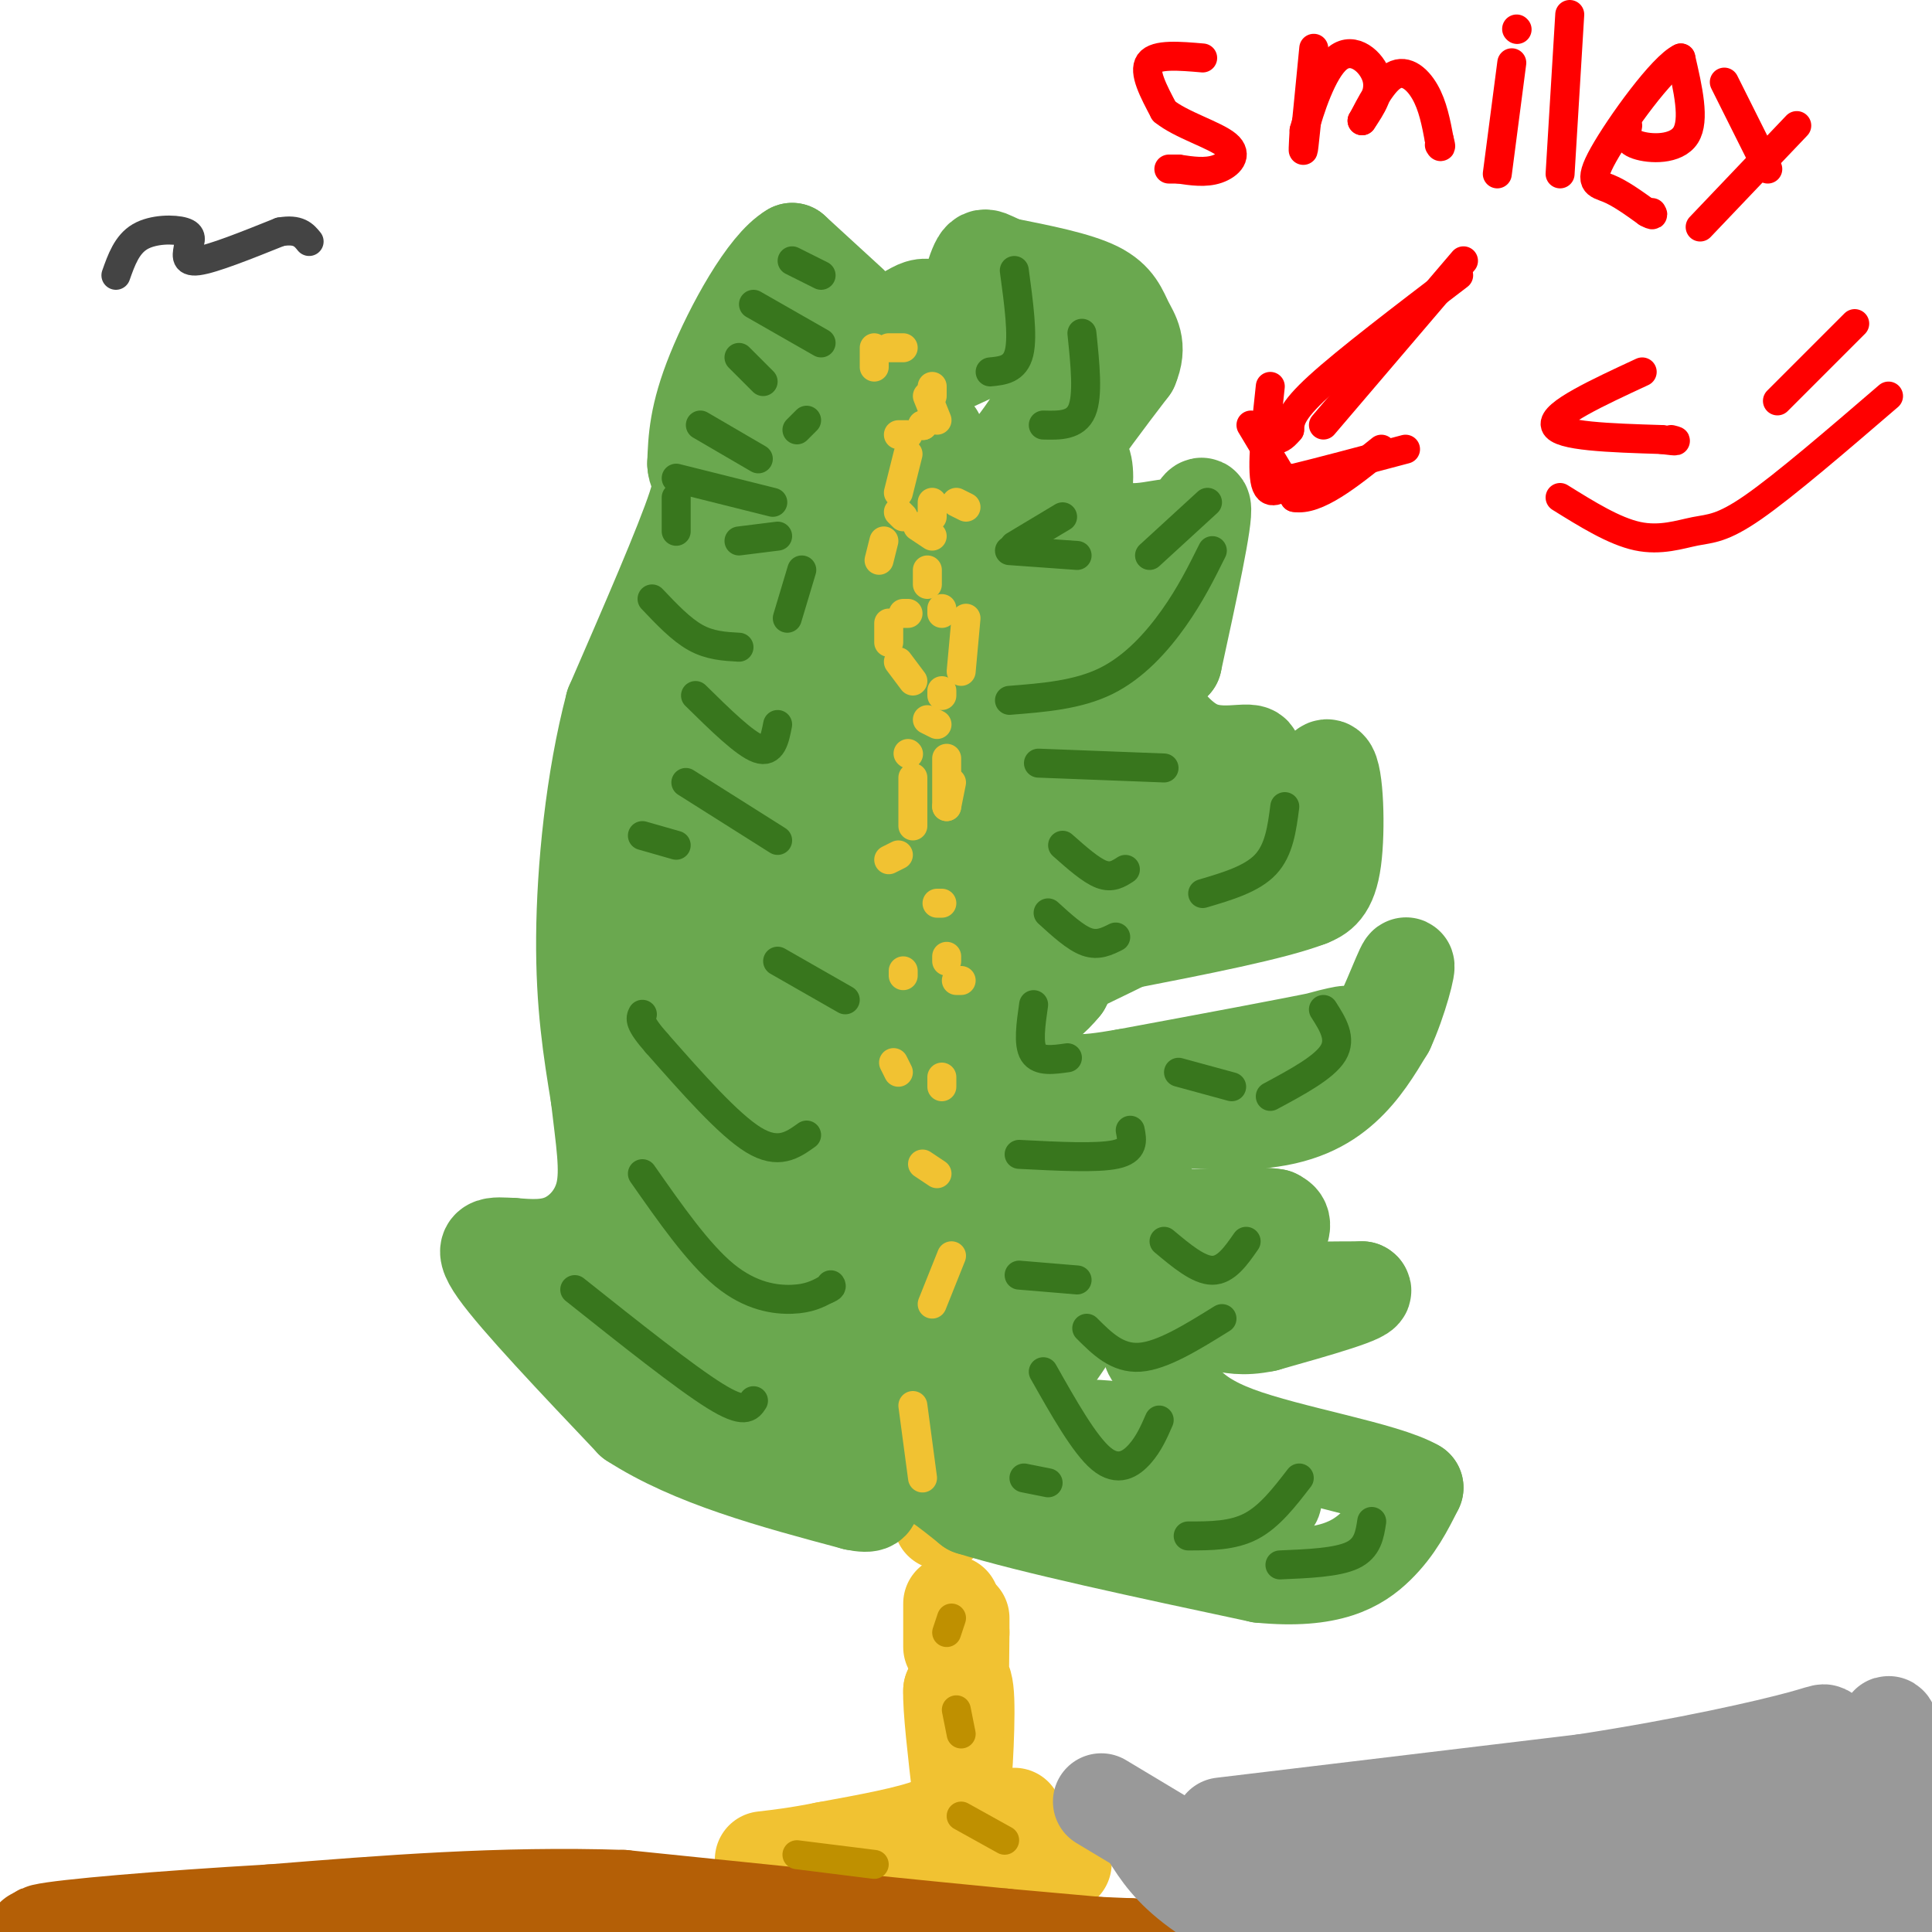 <svg viewBox='0 0 400 400' version='1.1' xmlns='http://www.w3.org/2000/svg' xmlns:xlink='http://www.w3.org/1999/xlink'><g fill='none' stroke='#f1c232' stroke-width='20' stroke-linecap='round' stroke-linejoin='round'><path d='M199,335c0.000,0.000 0.000,3.000 0,3'/><path d='M199,338c-0.095,8.750 -0.333,29.125 0,32c0.333,2.875 1.238,-11.750 1,-18c-0.238,-6.250 -1.619,-4.125 -3,-2'/><path d='M197,350c-0.167,3.333 0.917,12.667 2,22'/><path d='M199,372c-0.667,2.083 -1.333,4.167 -6,6c-4.667,1.833 -13.333,3.417 -22,5'/><path d='M171,383c-5.833,1.167 -9.417,1.583 -13,2'/><path d='M177,386c0.000,0.000 42.000,0.000 42,0'/><path d='M219,386c4.533,-0.356 -5.133,-1.244 -9,-3c-3.867,-1.756 -1.933,-4.378 0,-7'/><path d='M197,341c0.000,0.000 0.000,-9.000 0,-9'/><path d='M195,315c0.833,-14.000 1.667,-28.000 1,-42c-0.667,-14.000 -2.833,-28.000 -5,-42'/><path d='M191,231c-2.000,-22.667 -4.500,-58.333 -7,-94'/><path d='M184,137c-1.500,-26.833 -1.750,-46.917 -2,-67'/></g>
<g fill='none' stroke='#6aa84f' stroke-width='20' stroke-linecap='round' stroke-linejoin='round'><path d='M176,63c0.000,0.000 -12.000,-11.000 -12,-11'/><path d='M164,52c-5.244,3.000 -12.356,16.000 -16,25c-3.644,9.000 -3.822,14.000 -4,19'/><path d='M144,96c0.133,3.133 2.467,1.467 0,9c-2.467,7.533 -9.733,24.267 -17,41'/><path d='M127,146c-4.111,15.578 -5.889,34.022 -6,48c-0.111,13.978 1.444,23.489 3,33'/><path d='M124,227c1.036,9.048 2.125,15.167 1,20c-1.125,4.833 -4.464,8.381 -8,10c-3.536,1.619 -7.268,1.310 -11,1'/><path d='M106,258c-3.622,-0.111 -7.178,-0.889 -3,5c4.178,5.889 16.089,18.444 28,31'/><path d='M131,294c12.333,8.000 29.167,12.500 46,17'/><path d='M177,311c6.976,1.500 1.417,-3.250 1,-6c-0.417,-2.750 4.310,-3.500 9,-2c4.690,1.500 9.345,5.250 14,9'/><path d='M201,312c12.333,3.833 36.167,8.917 60,14'/><path d='M261,326c14.311,1.378 20.089,-2.178 24,-6c3.911,-3.822 5.956,-7.911 8,-12'/><path d='M293,308c-6.311,-3.689 -26.089,-6.911 -37,-11c-10.911,-4.089 -12.956,-9.044 -15,-14'/><path d='M241,283c-3.119,-3.071 -3.417,-3.750 -2,-6c1.417,-2.250 4.548,-6.071 12,-8c7.452,-1.929 19.226,-1.964 31,-2'/><path d='M282,267c1.833,0.833 -9.083,3.917 -20,7'/><path d='M262,274c-4.957,1.057 -7.349,0.201 -9,0c-1.651,-0.201 -2.560,0.254 0,-3c2.560,-3.254 8.589,-10.215 11,-14c2.411,-3.785 1.206,-4.392 0,-5'/><path d='M264,252c-3.461,-0.687 -12.113,0.094 -17,0c-4.887,-0.094 -6.008,-1.064 -9,-5c-2.992,-3.936 -7.855,-10.839 -9,-14c-1.145,-3.161 1.427,-2.581 4,-2'/><path d='M233,231c5.762,0.190 18.167,1.667 27,1c8.833,-0.667 14.095,-3.476 18,-7c3.905,-3.524 6.452,-7.762 9,-12'/><path d='M287,213c2.643,-5.690 4.750,-13.917 4,-13c-0.750,0.917 -4.357,10.976 -8,17c-3.643,6.024 -7.321,8.012 -11,10'/><path d='M272,227c-9.133,1.778 -26.467,1.222 -28,-1c-1.533,-2.222 12.733,-6.111 27,-10'/><path d='M271,216c6.956,-2.133 10.844,-2.467 4,-1c-6.844,1.467 -24.422,4.733 -42,8'/><path d='M233,223c-9.726,1.655 -13.042,1.792 -17,-2c-3.958,-3.792 -8.560,-11.512 -9,-15c-0.440,-3.488 3.280,-2.744 7,-2'/><path d='M214,204c10.422,-4.800 32.978,-15.800 44,-22c11.022,-6.200 10.511,-7.600 10,-9'/><path d='M268,173c3.012,-5.595 5.542,-15.083 7,-14c1.458,1.083 1.845,12.738 1,19c-0.845,6.262 -2.923,7.131 -5,8'/><path d='M271,186c-7.333,2.833 -23.167,5.917 -39,9'/><path d='M232,195c-7.533,1.178 -6.867,-0.378 -1,-7c5.867,-6.622 16.933,-18.311 28,-30'/><path d='M259,158c2.667,-4.348 -4.667,-0.217 -11,-3c-6.333,-2.783 -11.667,-12.480 -14,-18c-2.333,-5.520 -1.667,-6.863 0,-9c1.667,-2.137 4.333,-5.069 7,-8'/><path d='M241,120c3.133,-6.000 7.467,-17.000 8,-15c0.533,2.000 -2.733,17.000 -6,32'/><path d='M243,137c-0.333,1.000 1.833,-12.500 4,-26'/><path d='M247,111c-1.579,-3.911 -7.526,-0.687 -13,-1c-5.474,-0.313 -10.474,-4.161 -13,-7c-2.526,-2.839 -2.579,-4.668 0,-9c2.579,-4.332 7.789,-11.166 13,-18'/><path d='M234,76c1.917,-4.464 0.208,-6.625 -1,-9c-1.208,-2.375 -1.917,-4.964 -6,-7c-4.083,-2.036 -11.542,-3.518 -19,-5'/><path d='M208,55c-4.000,-1.595 -4.500,-3.083 -6,1c-1.500,4.083 -4.000,13.738 -5,17c-1.000,3.262 -0.500,0.131 0,-3'/><path d='M197,70c-0.667,-1.844 -2.333,-4.956 -4,-6c-1.667,-1.044 -3.333,-0.022 -5,1'/><path d='M188,65c-6.548,4.738 -20.417,16.083 -26,21c-5.583,4.917 -2.881,3.405 -1,3c1.881,-0.405 2.940,0.298 4,1'/><path d='M165,90c10.429,-4.476 34.500,-16.167 46,-21c11.500,-4.833 10.429,-2.810 10,-1c-0.429,1.810 -0.214,3.405 0,5'/><path d='M221,73c-1.179,3.619 -4.125,10.167 -9,17c-4.875,6.833 -11.679,13.952 -21,17c-9.321,3.048 -21.161,2.024 -33,1'/><path d='M158,108c-7.453,2.726 -9.585,9.040 -9,16c0.585,6.960 3.889,14.567 1,22c-2.889,7.433 -11.970,14.694 -15,25c-3.030,10.306 -0.009,23.659 0,34c0.009,10.341 -2.996,17.671 -6,25'/><path d='M129,230c-2.274,14.881 -4.958,39.583 7,49c11.958,9.417 38.560,3.548 51,3c12.440,-0.548 10.720,4.226 9,9'/><path d='M196,291c3.989,2.656 9.461,4.794 16,5c6.539,0.206 14.145,-1.522 24,1c9.855,2.522 21.959,9.292 26,12c4.041,2.708 0.021,1.354 -4,0'/><path d='M258,309c-14.382,-3.056 -48.337,-10.697 -64,-16c-15.663,-5.303 -13.033,-8.267 -15,-11c-1.967,-2.733 -8.529,-5.236 -13,-3c-4.471,2.236 -6.849,9.210 -10,12c-3.151,2.790 -7.076,1.395 -11,0'/><path d='M145,291c1.119,-1.485 9.416,-5.196 22,-7c12.584,-1.804 29.456,-1.700 39,-3c9.544,-1.300 11.762,-4.004 16,-9c4.238,-4.996 10.497,-12.285 12,-14c1.503,-1.715 -1.748,2.142 -5,6'/><path d='M229,264c-3.622,5.807 -10.179,17.323 -15,22c-4.821,4.677 -7.908,2.515 -11,1c-3.092,-1.515 -6.188,-2.383 -9,-5c-2.812,-2.617 -5.340,-6.982 -8,-13c-2.660,-6.018 -5.453,-13.688 -3,-21c2.453,-7.312 10.152,-14.266 15,-18c4.848,-3.734 6.846,-4.248 10,2c3.154,6.248 7.465,19.259 7,28c-0.465,8.741 -5.704,13.212 -11,16c-5.296,2.788 -10.648,3.894 -16,5'/><path d='M188,281c-3.560,-0.710 -4.461,-4.983 -4,-11c0.461,-6.017 2.285,-13.776 9,-22c6.715,-8.224 18.321,-16.911 23,-18c4.679,-1.089 2.430,5.422 2,10c-0.430,4.578 0.959,7.222 0,12c-0.959,4.778 -4.265,11.688 -11,15c-6.735,3.312 -16.898,3.026 -23,3c-6.102,-0.026 -8.143,0.209 -12,-3c-3.857,-3.209 -9.528,-9.860 -13,-13c-3.472,-3.140 -4.744,-2.768 0,-6c4.744,-3.232 15.503,-10.068 24,-14c8.497,-3.932 14.731,-4.961 25,0c10.269,4.961 24.572,15.913 31,21c6.428,5.087 4.979,4.311 4,5c-0.979,0.689 -1.490,2.845 -2,5'/><path d='M241,265c-2.052,2.182 -6.182,5.137 -19,1c-12.818,-4.137 -34.325,-15.366 -40,-18c-5.675,-2.634 4.481,3.325 8,10c3.519,6.675 0.401,14.064 -3,20c-3.401,5.936 -7.085,10.419 -11,14c-3.915,3.581 -8.062,6.260 -11,8c-2.938,1.740 -4.669,2.543 -9,1c-4.331,-1.543 -11.263,-5.430 -16,-11c-4.737,-5.570 -7.280,-12.823 -9,-17c-1.720,-4.177 -2.617,-5.278 0,-8c2.617,-2.722 8.748,-7.063 15,-9c6.252,-1.937 12.626,-1.468 19,-1'/><path d='M165,255c3.888,-0.262 4.108,-0.416 4,4c-0.108,4.416 -0.544,13.401 -1,18c-0.456,4.599 -0.932,4.811 -3,6c-2.068,1.189 -5.728,3.356 -9,3c-3.272,-0.356 -6.157,-3.234 -9,-10c-2.843,-6.766 -5.645,-17.421 -7,-23c-1.355,-5.579 -1.265,-6.081 0,-10c1.265,-3.919 3.705,-11.254 7,-11c3.295,0.254 7.447,8.099 10,17c2.553,8.901 3.509,18.860 4,26c0.491,7.140 0.517,11.461 -2,9c-2.517,-2.461 -7.576,-11.703 -10,-19c-2.424,-7.297 -2.212,-12.648 -2,-18'/><path d='M147,247c1.595,-3.792 6.582,-4.273 9,-2c2.418,2.273 2.268,7.298 1,10c-1.268,2.702 -3.652,3.080 -5,3c-1.348,-0.080 -1.659,-0.620 -4,-5c-2.341,-4.380 -6.712,-12.601 -9,-20c-2.288,-7.399 -2.494,-13.978 0,-18c2.494,-4.022 7.687,-5.488 13,-3c5.313,2.488 10.747,8.929 13,14c2.253,5.071 1.326,8.772 0,11c-1.326,2.228 -3.049,2.985 -4,5c-0.951,2.015 -1.129,5.290 -4,-1c-2.871,-6.290 -8.436,-22.145 -14,-38'/><path d='M143,203c-2.549,-9.121 -1.920,-12.922 0,-15c1.920,-2.078 5.131,-2.433 8,0c2.869,2.433 5.396,7.653 7,15c1.604,7.347 2.285,16.820 2,21c-0.285,4.180 -1.538,3.068 -5,-1c-3.462,-4.068 -9.135,-11.091 -12,-18c-2.865,-6.909 -2.922,-13.703 -3,-18c-0.078,-4.297 -0.177,-6.098 1,-8c1.177,-1.902 3.630,-3.905 7,-5c3.370,-1.095 7.656,-1.281 10,-2c2.344,-0.719 2.744,-1.972 7,3c4.256,4.972 12.368,16.168 17,26c4.632,9.832 5.786,18.301 5,22c-0.786,3.699 -3.510,2.628 -8,0c-4.490,-2.628 -10.745,-6.814 -17,-11'/><path d='M162,212c-6.364,-4.878 -13.774,-11.574 -17,-17c-3.226,-5.426 -2.268,-9.584 -3,-11c-0.732,-1.416 -3.153,-0.092 -1,-9c2.153,-8.908 8.880,-28.050 15,-25c6.120,3.050 11.634,28.292 14,41c2.366,12.708 1.584,12.880 1,14c-0.584,1.120 -0.970,3.186 -3,4c-2.030,0.814 -5.705,0.376 -7,1c-1.295,0.624 -0.209,2.311 -4,-4c-3.791,-6.311 -12.460,-20.619 -16,-34c-3.540,-13.381 -1.953,-25.833 -1,-38c0.953,-12.167 1.272,-24.048 8,-19c6.728,5.048 19.864,27.024 33,49'/><path d='M181,164c7.120,10.541 8.421,12.392 6,14c-2.421,1.608 -8.564,2.973 -12,3c-3.436,0.027 -4.167,-1.283 -5,-5c-0.833,-3.717 -1.770,-9.842 -1,-19c0.770,-9.158 3.246,-21.350 8,-32c4.754,-10.650 11.787,-19.757 12,-27c0.213,-7.243 -6.393,-12.621 -13,-18'/><path d='M176,80c-3.329,-5.086 -5.152,-8.802 -7,-11c-1.848,-2.198 -3.722,-2.878 -8,4c-4.278,6.878 -10.959,21.313 -14,32c-3.041,10.687 -2.440,17.625 3,14c5.440,-3.625 15.720,-17.812 26,-32'/><path d='M176,87c3.901,-6.177 0.653,-5.620 2,-2c1.347,3.620 7.289,10.301 10,14c2.711,3.699 2.191,4.414 -2,8c-4.191,3.586 -12.051,10.042 -10,6c2.051,-4.042 14.015,-18.584 17,-22c2.985,-3.416 -3.007,4.292 -9,12'/><path d='M184,103c-13.396,13.353 -42.385,40.735 -51,45c-8.615,4.265 3.144,-14.589 17,-26c13.856,-11.411 29.807,-15.380 35,-12c5.193,3.380 -0.374,14.109 -4,21c-3.626,6.891 -5.313,9.946 -7,13'/><path d='M174,144c-1.780,1.347 -2.732,-1.786 6,-9c8.732,-7.214 27.146,-18.508 35,-22c7.854,-3.492 5.146,0.816 2,10c-3.146,9.184 -6.732,23.242 -10,31c-3.268,7.758 -6.220,9.217 -7,5c-0.780,-4.217 0.610,-14.108 2,-24'/><path d='M202,135c4.010,-12.539 13.036,-31.888 18,-38c4.964,-6.112 5.866,1.011 3,12c-2.866,10.989 -9.500,25.843 -16,35c-6.500,9.157 -12.866,12.619 -16,13c-3.134,0.381 -3.034,-2.317 -2,-5c1.034,-2.683 3.004,-5.352 7,-8c3.996,-2.648 10.020,-5.277 14,-6c3.980,-0.723 5.918,0.459 7,3c1.082,2.541 1.309,6.440 -1,12c-2.309,5.560 -7.155,12.780 -12,20'/><path d='M204,173c-2.463,3.708 -2.622,2.978 -4,2c-1.378,-0.978 -3.975,-2.205 -6,-7c-2.025,-4.795 -3.478,-13.158 0,-18c3.478,-4.842 11.886,-6.162 18,-7c6.114,-0.838 9.933,-1.194 14,4c4.067,5.194 8.382,15.939 4,23c-4.382,7.061 -17.462,10.439 -21,9c-3.538,-1.439 2.464,-7.695 8,-11c5.536,-3.305 10.606,-3.659 13,-1c2.394,2.659 2.113,8.331 0,15c-2.113,6.669 -6.056,14.334 -10,22'/><path d='M220,204c-4.187,5.259 -9.654,7.405 -16,8c-6.346,0.595 -13.572,-0.363 -17,-3c-3.428,-2.637 -3.057,-6.954 2,-12c5.057,-5.046 14.802,-10.822 18,-9c3.198,1.822 -0.150,11.240 -3,17c-2.850,5.760 -5.203,7.861 -8,6c-2.797,-1.861 -6.038,-7.684 -7,-16c-0.962,-8.316 0.356,-19.123 2,-21c1.644,-1.877 3.612,5.178 4,10c0.388,4.822 -0.806,7.411 -2,10'/><path d='M193,194c-0.333,1.667 -0.167,0.833 0,0'/></g>
<g fill='none' stroke='#38761d' stroke-width='6' stroke-linecap='round' stroke-linejoin='round'><path d='M119,267c11.417,9.083 22.833,18.167 29,22c6.167,3.833 7.083,2.417 8,1'/><path d='M133,243c5.778,8.267 11.556,16.533 17,21c5.444,4.467 10.556,5.133 14,5c3.444,-0.133 5.222,-1.067 7,-2'/><path d='M171,267c1.333,-0.500 1.167,-0.750 1,-1'/></g>
<g fill='none' stroke='#f1c232' stroke-width='6' stroke-linecap='round' stroke-linejoin='round'><path d='M191,306c0.000,0.000 -2.000,-15.000 -2,-15'/><path d='M193,270c0.000,0.000 4.000,-10.000 4,-10'/><path d='M194,243c0.000,0.000 -3.000,-2.000 -3,-2'/><path d='M186,222c0.000,0.000 -1.000,-2.000 -1,-2'/><path d='M187,202c0.000,0.000 0.000,-1.000 0,-1'/><path d='M194,187c0.000,0.000 1.000,0.000 1,0'/><path d='M195,223c0.000,0.000 0.000,2.000 0,2'/><path d='M198,203c0.000,0.000 1.000,0.000 1,0'/><path d='M196,199c0.000,0.000 0.000,-1.000 0,-1'/><path d='M184,178c0.000,0.000 2.000,-1.000 2,-1'/><path d='M189,171c0.000,0.000 0.000,-10.000 0,-10'/><path d='M188,156c0.000,0.000 0.100,0.100 0.1,0.1'/><path d='M197,162c0.000,0.000 -1.000,5.000 -1,5'/><path d='M196,167c0.000,0.000 0.000,-10.000 0,-10'/><path d='M194,150c0.000,0.000 -2.000,-1.000 -2,-1'/><path d='M189,141c0.000,0.000 -3.000,-4.000 -3,-4'/><path d='M184,133c0.000,0.000 0.000,-4.000 0,-4'/><path d='M187,127c0.000,0.000 1.000,0.000 1,0'/><path d='M200,128c0.000,0.000 -1.000,11.000 -1,11'/><path d='M195,144c0.000,0.000 0.000,-1.000 0,-1'/><path d='M195,127c0.000,0.000 0.000,-1.000 0,-1'/><path d='M192,121c0.000,0.000 0.000,-3.000 0,-3'/><path d='M193,111c0.000,0.000 -3.000,-2.000 -3,-2'/><path d='M187,107c0.000,0.000 -1.000,-1.000 -1,-1'/><path d='M186,102c0.000,0.000 2.000,-8.000 2,-8'/><path d='M191,88c0.000,0.000 0.100,0.100 0.1,0.1'/><path d='M191,88c0.000,0.000 0.100,0.100 0.1,0.1'/><path d='M193,82c0.000,0.000 0.000,-2.000 0,-2'/><path d='M187,72c0.000,0.000 -3.000,0.000 -3,0'/><path d='M181,72c0.000,0.000 0.000,4.000 0,4'/><path d='M186,90c0.000,0.000 2.000,0.000 2,0'/><path d='M192,82c0.000,0.000 2.000,5.000 2,5'/><path d='M198,104c0.000,0.000 2.000,1.000 2,1'/><path d='M193,107c0.000,0.000 0.000,-3.000 0,-3'/><path d='M183,112c0.000,0.000 -1.000,4.000 -1,4'/></g>
<g fill='none' stroke='#38761d' stroke-width='6' stroke-linecap='round' stroke-linejoin='round'><path d='M167,235c-2.917,2.083 -5.833,4.167 -11,1c-5.167,-3.167 -12.583,-11.583 -20,-20'/><path d='M136,216c-3.833,-4.333 -3.417,-5.167 -3,-6'/><path d='M161,199c0.000,0.000 14.000,8.000 14,8'/><path d='M133,173c0.000,0.000 7.000,2.000 7,2'/><path d='M142,162c0.000,0.000 19.000,12.000 19,12'/><path d='M144,144c5.083,5.000 10.167,10.000 13,11c2.833,1.000 3.417,-2.000 4,-5'/><path d='M135,124c3.000,3.167 6.000,6.333 9,8c3.000,1.667 6.000,1.833 9,2'/><path d='M163,128c0.000,0.000 3.000,-10.000 3,-10'/><path d='M161,111c0.000,0.000 -8.000,1.000 -8,1'/><path d='M140,110c0.000,0.000 0.000,-7.000 0,-7'/><path d='M140,99c0.000,0.000 20.000,5.000 20,5'/><path d='M145,88c0.000,0.000 12.000,7.000 12,7'/><path d='M165,89c0.000,0.000 2.000,-2.000 2,-2'/><path d='M153,74c0.000,0.000 5.000,5.000 5,5'/><path d='M156,63c0.000,0.000 14.000,8.000 14,8'/><path d='M164,54c0.000,0.000 6.000,3.000 6,3'/><path d='M210,56c0.917,6.750 1.833,13.500 1,17c-0.833,3.500 -3.417,3.750 -6,4'/><path d='M224,69c0.667,6.417 1.333,12.833 0,16c-1.333,3.167 -4.667,3.083 -8,3'/><path d='M220,107c0.000,0.000 -10.000,6.000 -10,6'/><path d='M209,114c0.000,0.000 14.000,1.000 14,1'/><path d='M238,115c0.000,0.000 12.000,-11.000 12,-11'/><path d='M251,114c-2.267,4.556 -4.533,9.111 -8,14c-3.467,4.889 -8.133,10.111 -14,13c-5.867,2.889 -12.933,3.444 -20,4'/><path d='M215,158c0.000,0.000 26.000,1.000 26,1'/><path d='M220,175c2.917,2.583 5.833,5.167 8,6c2.167,0.833 3.583,-0.083 5,-1'/><path d='M266,167c-0.583,4.500 -1.167,9.000 -4,12c-2.833,3.000 -7.917,4.500 -13,6'/><path d='M217,189c2.833,2.583 5.667,5.167 8,6c2.333,0.833 4.167,-0.083 6,-1'/><path d='M214,208c-0.583,4.083 -1.167,8.167 0,10c1.167,1.833 4.083,1.417 7,1'/><path d='M211,239c8.083,0.417 16.167,0.833 20,0c3.833,-0.833 3.417,-2.917 3,-5'/><path d='M244,222c0.000,0.000 11.000,3.000 11,3'/><path d='M274,209c1.917,3.000 3.833,6.000 2,9c-1.833,3.000 -7.417,6.000 -13,9'/><path d='M211,264c0.000,0.000 12.000,1.000 12,1'/><path d='M241,257c3.583,3.000 7.167,6.000 10,6c2.833,0.000 4.917,-3.000 7,-6'/><path d='M253,273c-6.167,3.833 -12.333,7.667 -17,8c-4.667,0.333 -7.833,-2.833 -11,-6'/><path d='M216,284c4.267,7.556 8.533,15.111 12,18c3.467,2.889 6.133,1.111 8,-1c1.867,-2.111 2.933,-4.556 4,-7'/><path d='M269,306c-3.083,4.000 -6.167,8.000 -10,10c-3.833,2.000 -8.417,2.000 -13,2'/><path d='M284,315c-0.417,2.750 -0.833,5.500 -4,7c-3.167,1.500 -9.083,1.750 -15,2'/><path d='M212,306c0.000,0.000 5.000,1.000 5,1'/></g>
<g fill='none' stroke='#b45f06' stroke-width='20' stroke-linecap='round' stroke-linejoin='round'><path d='M7,401c0.000,0.000 63.000,-2.000 63,-2'/><path d='M70,399c20.000,-1.000 38.500,-2.500 57,-4'/><path d='M127,395c17.500,0.167 32.750,2.583 48,5'/><path d='M175,400c17.833,1.333 38.417,2.167 59,3'/><path d='M234,403c12.733,0.822 15.067,1.378 9,1c-6.067,-0.378 -20.533,-1.689 -35,-3'/><path d='M208,401c-19.000,-1.833 -49.000,-4.917 -79,-8'/><path d='M129,393c-25.333,-0.833 -49.167,1.083 -73,3'/><path d='M56,396c-22.778,1.311 -43.222,3.089 -47,4c-3.778,0.911 9.111,0.956 22,1'/></g>
<g fill='none' stroke='#999999' stroke-width='20' stroke-linecap='round' stroke-linejoin='round'><path d='M228,373c0.000,0.000 20.000,12.000 20,12'/><path d='M248,385c3.333,2.167 1.667,1.583 0,1'/><path d='M238,380c2.167,3.417 4.333,6.833 10,11c5.667,4.167 14.833,9.083 24,14'/><path d='M253,378c0.000,0.000 75.000,-9.000 75,-9'/><path d='M328,369c21.607,-3.321 38.125,-7.125 45,-9c6.875,-1.875 4.107,-1.821 5,1c0.893,2.821 5.446,8.411 10,14'/><path d='M388,375c3.310,7.083 6.583,17.792 7,23c0.417,5.208 -2.024,4.917 -3,-2c-0.976,-6.917 -0.488,-20.458 0,-34'/><path d='M392,362c-0.427,-6.376 -1.496,-5.317 -1,-4c0.496,1.317 2.557,2.893 4,9c1.443,6.107 2.270,16.745 0,22c-2.270,5.255 -7.635,5.128 -13,5'/><path d='M382,394c-20.500,1.167 -65.250,1.583 -110,2'/><path d='M272,396c-20.583,-0.417 -17.042,-2.458 -1,-4c16.042,-1.542 44.583,-2.583 61,-5c16.417,-2.417 20.708,-6.208 25,-10'/><path d='M357,377c7.667,-1.500 14.333,-0.250 21,1'/></g>
<g fill='none' stroke='#bf9000' stroke-width='6' stroke-linecap='round' stroke-linejoin='round'><path d='M197,335c0.000,0.000 -1.000,3.000 -1,3'/><path d='M198,354c0.000,0.000 1.000,5.000 1,5'/><path d='M165,384c0.000,0.000 16.000,2.000 16,2'/><path d='M199,376c0.000,0.000 9.000,5.000 9,5'/></g>
<g fill='none' stroke='#ff0000' stroke-width='6' stroke-linecap='round' stroke-linejoin='round'><path d='M302,57c-11.583,8.833 -23.167,17.667 -29,23c-5.833,5.333 -5.917,7.167 -6,9'/><path d='M267,89c-1.500,1.833 -2.250,1.917 -3,2'/><path d='M259,88c0.000,0.000 9.000,15.000 9,15'/><path d='M268,103c4.500,0.833 11.250,-4.583 18,-10'/><path d='M263,80c-0.917,8.417 -1.833,16.833 -1,20c0.833,3.167 3.417,1.083 6,-1'/><path d='M268,99c4.833,-1.167 13.917,-3.583 23,-6'/><path d='M274,88c0.000,0.000 29.000,-34.000 29,-34'/><path d='M249,12c-4.833,-0.417 -9.667,-0.833 -11,1c-1.333,1.833 0.833,5.917 3,10'/><path d='M241,23c3.429,2.833 10.500,4.917 13,7c2.500,2.083 0.429,4.167 -2,5c-2.429,0.833 -5.214,0.417 -8,0'/><path d='M244,35c-1.667,0.000 -1.833,0.000 -2,0'/><path d='M272,10c-0.833,8.583 -1.667,17.167 -2,20c-0.333,2.833 -0.167,-0.083 0,-3'/><path d='M270,27c1.071,-3.988 3.750,-12.458 7,-15c3.250,-2.542 7.071,0.845 8,4c0.929,3.155 -1.036,6.077 -3,9'/><path d='M282,25c0.512,-0.702 3.292,-6.958 6,-9c2.708,-2.042 5.345,0.131 7,3c1.655,2.869 2.327,6.435 3,10'/><path d='M298,29c0.500,1.833 0.250,1.417 0,1'/><path d='M313,13c0.000,0.000 -3.000,23.000 -3,23'/><path d='M314,6c0.000,0.000 0.100,0.100 0.1,0.1'/><path d='M325,3c0.000,0.000 -2.000,33.000 -2,33'/><path d='M337,26c-0.289,1.556 -0.578,3.111 2,4c2.578,0.889 8.022,1.111 10,-2c1.978,-3.111 0.489,-9.556 -1,-16'/><path d='M348,12c-3.738,1.690 -12.583,13.917 -16,20c-3.417,6.083 -1.405,6.024 1,7c2.405,0.976 5.202,2.988 8,5'/><path d='M341,44c1.500,0.833 1.250,0.417 1,0'/><path d='M357,17c0.000,0.000 9.000,18.000 9,18'/><path d='M352,47c0.000,0.000 20.000,-21.000 20,-21'/><path d='M340,77c-9.333,4.333 -18.667,8.667 -18,11c0.667,2.333 11.333,2.667 22,3'/><path d='M344,91c4.000,0.500 3.000,0.250 2,0'/><path d='M368,83c0.000,0.000 16.000,-16.000 16,-16'/><path d='M323,103c5.595,3.482 11.190,6.964 16,8c4.810,1.036 8.833,-0.375 12,-1c3.167,-0.625 5.476,-0.464 12,-5c6.524,-4.536 17.262,-13.768 28,-23'/></g>
<g fill='none' stroke='#444444' stroke-width='6' stroke-linecap='round' stroke-linejoin='round'><path d='M24,57c1.133,-3.200 2.267,-6.400 5,-8c2.733,-1.600 7.067,-1.600 9,-1c1.933,0.600 1.467,1.800 1,3'/><path d='M39,51c-0.156,1.400 -1.044,3.400 2,3c3.044,-0.400 10.022,-3.200 17,-6'/><path d='M58,48c3.833,-0.667 4.917,0.667 6,2'/></g>
</svg>
